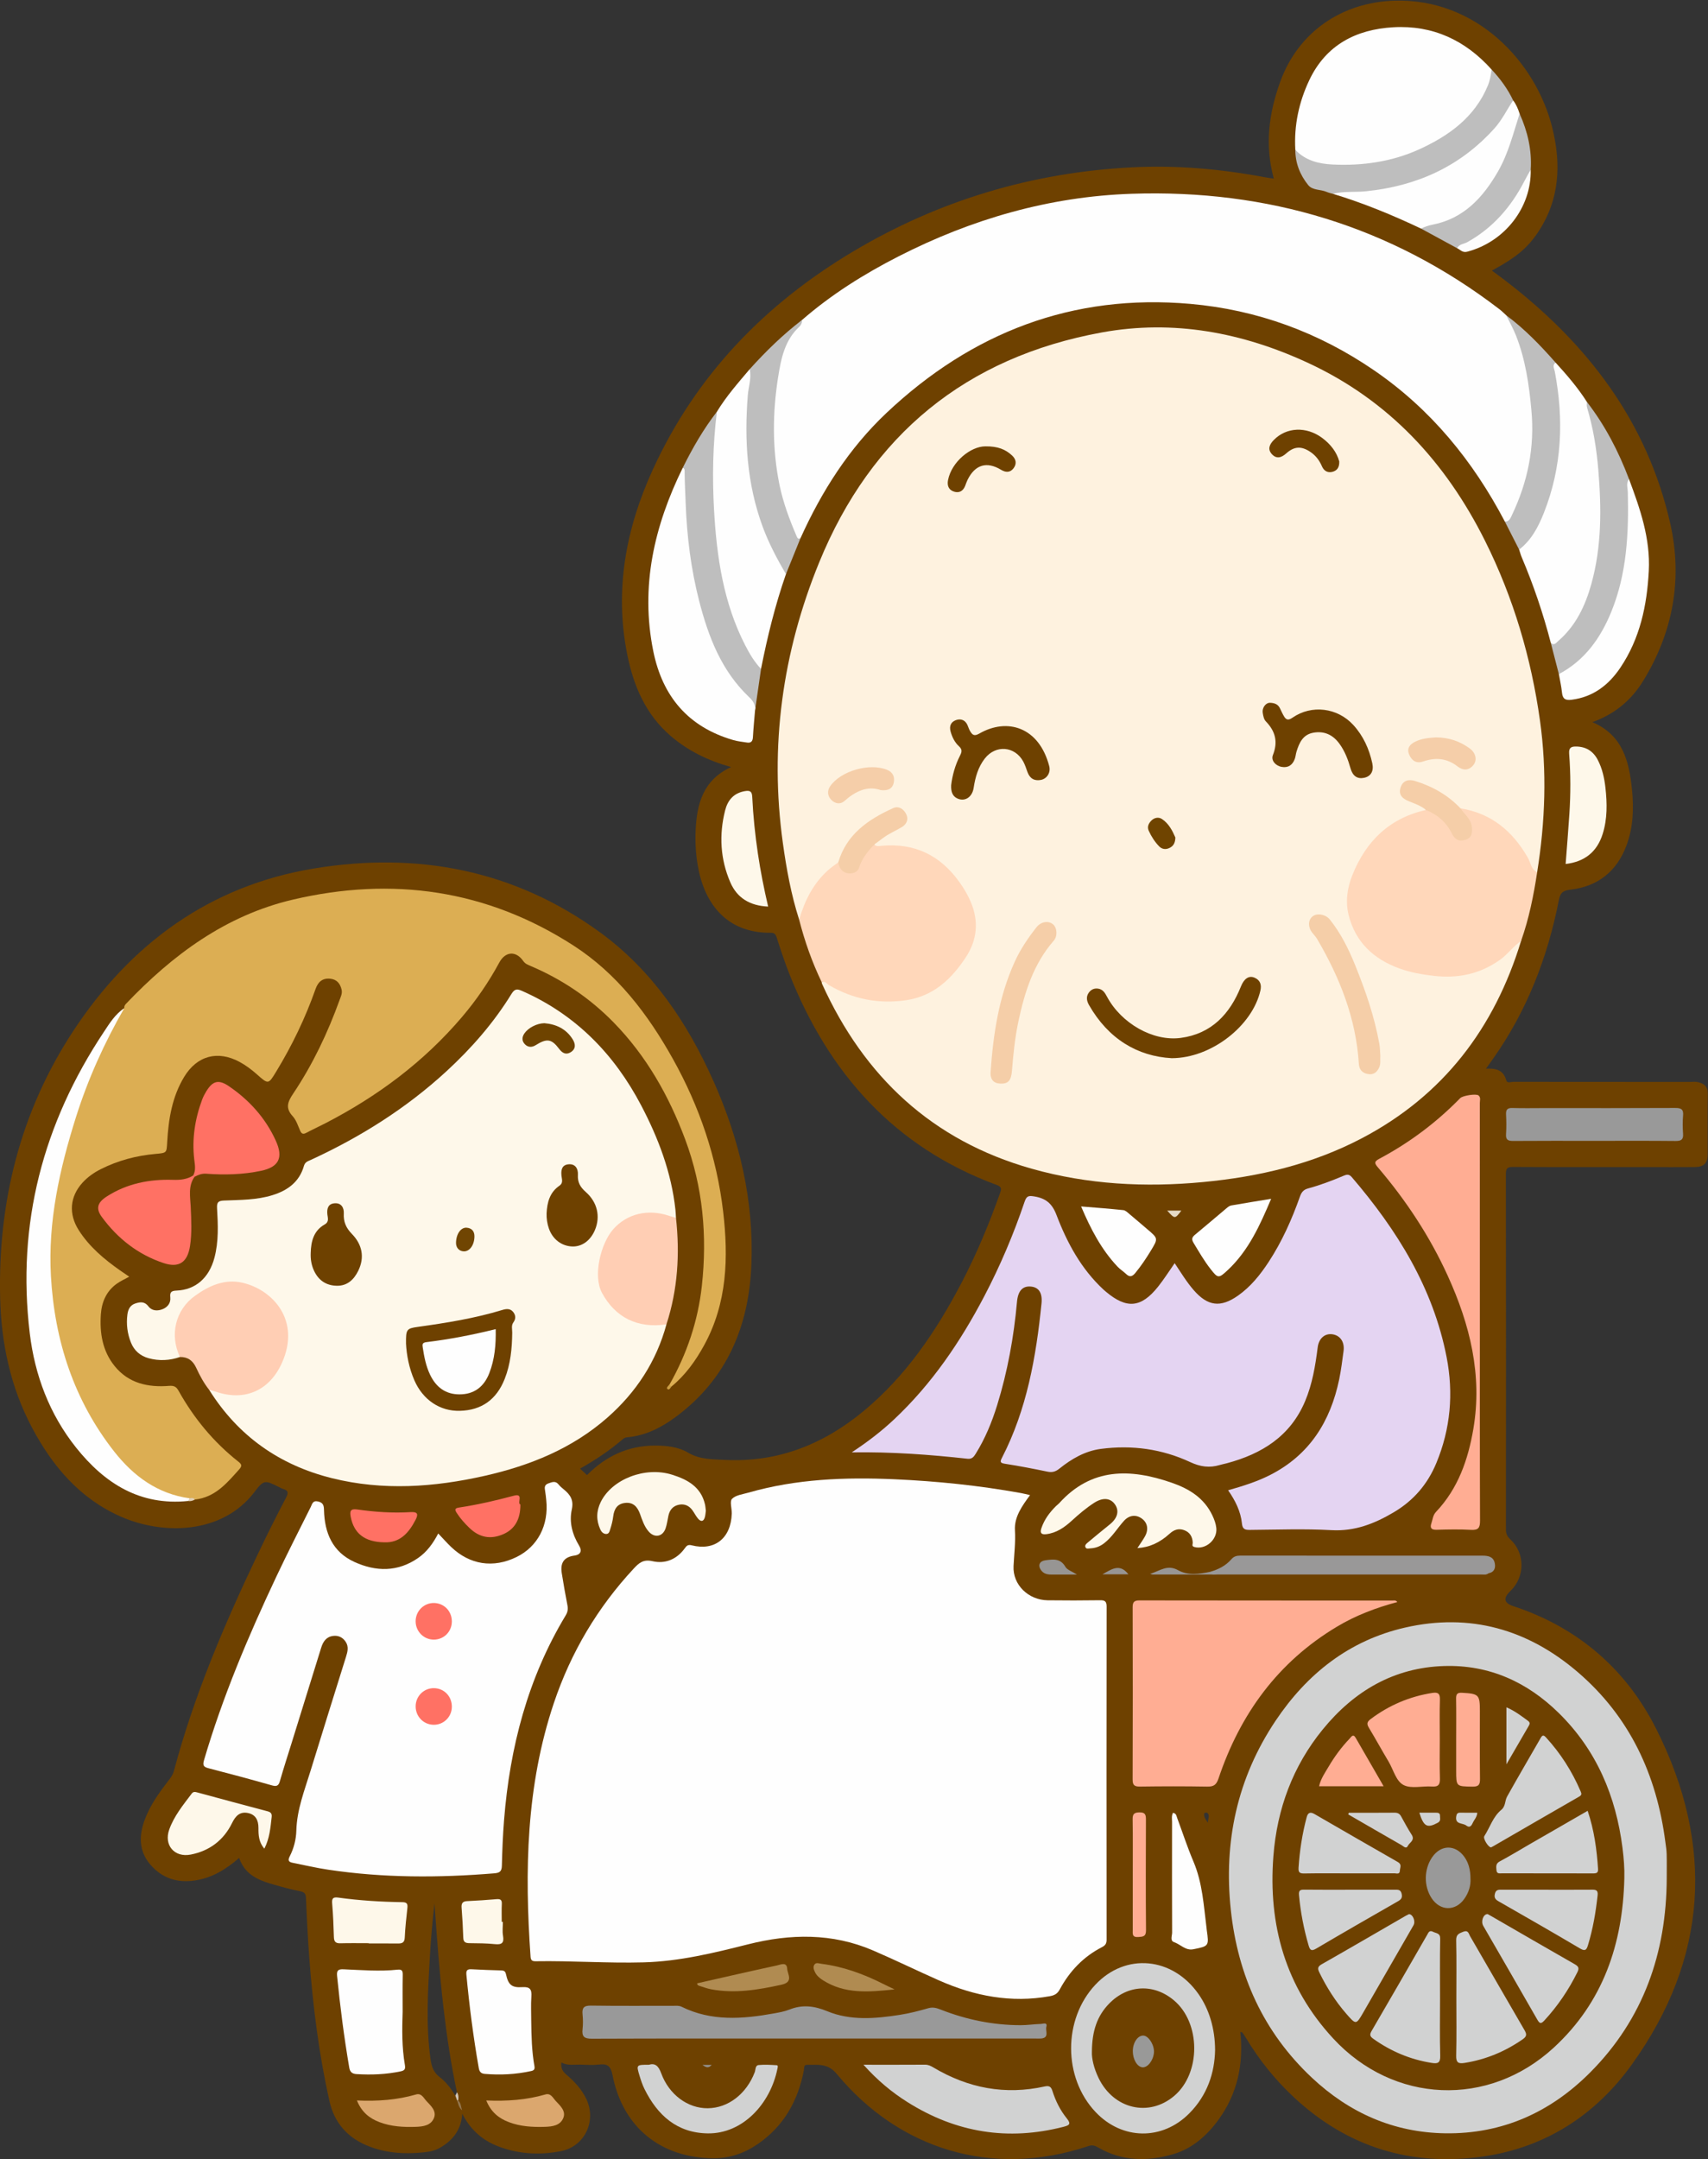 <?xml version="1.0" encoding="UTF-8"?>
<!DOCTYPE svg  PUBLIC '-//W3C//DTD SVG 1.1//EN'  'http://www.w3.org/Graphics/SVG/1.1/DTD/svg11.dtd'>
<svg version="1.1" viewBox="0 0 1043 1318" xmlns="http://www.w3.org/2000/svg">
<rect x="0" y="0" width="1043" height="1318" fill="#333333" stroke="none"/>
<defs>
<clipPath id="a">
<path d="m0 1318h1042.9v-1317.6h-1042.9z"/>
</clipPath>
</defs>
<g clip-path="url(#a)">
<path d="m737.64 1112.7c-1.838-2.55-2.696-4.03-2.21-5.87 0.06-0.22 1.413-0.47 1.765-0.19 1.835 1.44 0.434 3.2 0.445 6.06zm-459.58 166.57c-2.596-4.32-5.68-8.35-9.634-11.38-3.84-2.95-4.944-6.72-5.55-11.12-2.905-21.1-1.536-42.21-0.319-63.31 0.609-10.55 1.56-21.09 2.769-31.61 1.51 21.46 3.041 42.86 5.547 64.18 2.02 17.18 4.544 34.28 8.185 51.2 0.274 0.98 0.897 2.13-0.998 2.04zm764.82-611.69c0.05-4.445-2.44-6.276-6.21-7.043-1.44-0.294-2.99-0.093-4.49-0.093-35.989-2e-3 -71.984 0.012-107.98-0.049-1.496-2e-3 -3.865 1.094-4.416-0.968-1.661-6.225-6.264-7.41-12.368-7.065 1.8-2.518 3.142-4.374 4.463-6.246 20.564-29.144 33.152-61.617 39.998-96.434 0.833-4.235 2.047-6.02 6.988-6.584 16.561-1.892 28.197-10.827 34.228-26.677 4.259-11.195 4.661-22.828 3.486-34.459-1.722-17.061-5.56-33.22-24.189-41.137 13.715-4.912 23.855-13.498 30.978-25.094 18.32-29.831 24.27-62.382 16.53-96.38-14.14-62.191-50.632-109.72-100.48-147.93-2.706-2.074-5.468-4.074-8.386-6.244 14.393-7.764 21.448-13.493 27.845-22.935 13.586-20.054 14.65-41.943 8.942-64.632-10.084-40.08-46.463-78.652-96.209-77.202-32.241 0.939-58.867 19.165-69.838 49.506-6.914 19.122-9.556 38.618-3.908 59.137-2.321-0.365-4.249-0.619-6.157-0.975-26.605-4.965-53.469-7.318-80.473-5.931-60.88 3.129-117.76 20.095-170.19 51.319-54.016 32.17-96.055 75.611-122.39 133.16-16.427 35.901-23.502 73.409-15.653 112.77 3.817 19.145 11.211 36.608 26.398 49.726 10.518 9.085 22.773 15.121 37.021 19.12-17.194 7.966-20.894 22.566-21.629 38.681-0.312 6.83 0.068 13.648 1.132 20.419 3.632 23.13 16.933 42.275 44.687 42.056 2.324-0.018 3.025 0.891 3.69 2.951 2.398 7.424 4.819 14.859 7.691 22.107 24.082 60.782 64.25 105.85 126.69 128.91 3.339 1.233 2.792 2.712 1.948 5.085-6.686 18.812-14.341 37.205-23.616 54.899-15.416 29.406-33.781 56.589-59.63 77.998-24.482 20.277-52.295 31.429-84.491 29.842-7.738-0.381-15.481-0.147-22.779-4.475-5.831-3.458-12.92-4.256-19.819-4.283-16.521-0.064-30.313 6.377-41.858 18.025-1.336-1.254-2.537-2.38-4.22-3.961 9.746-5.472 18.27-11.234 26.106-17.969 0.782-0.673 1.569-1.05 2.642-1.144 11.331-0.988 21.094-6.032 29.951-12.632 30.974-23.081 44.414-55.088 45.924-92.745 1.569-39.14-7.242-76.303-23.058-111.84-15.93-35.795-37.471-67.81-69.468-91.099-52.29-38.059-111.43-49.266-174.4-38.935-63.764 10.461-112.15 45.979-147.11 99.115-32.332 49.147-46.106 104.28-44.717 163 0.656 27.724 6.332 54.518 19.463 79.249 12.537 23.612 29.25 43.371 54.353 54.365 25.578 11.202 61.812 10.878 81.516-15.129 5.802-7.657 6.461-7.157 15.032-2.946 0.746 0.366 1.46 0.851 2.247 1.073 3.055 0.865 3.715 2.055 2.04 5.245-6.028 11.472-11.816 23.078-17.39 34.779-20.383 42.793-38.951 86.3-51.178 132.25-0.59 2.22-1.787 3.88-3.106 5.58-5.828 7.51-11.4 15.2-14.715 24.2-3.541 9.62-3.639 19.03 3.421 27.27 7.197 8.41 16.54 11.38 27.38 9.72 10.184-1.55 18.667-6.59 26.871-13.74 4.249 12.27 15.131 14.55 25.526 17.51 3.992 1.13 8.049 2.06 12.108 2.93 2.278 0.49 3.09 1.49 3.194 4 0.527 12.64 1.146 25.28 2.121 37.88 2.246 29.06 5.839 57.95 12.292 86.4 2.819 12.43 10.328 21.41 22.153 26.54 11.311 4.91 23.153 5.7 35.252 4.47 3.5-0.36 6.857-0.99 9.992-2.79 7.963-4.58 12.972-11.05 13.637-20.79 4.848 9.61 12.135 16.12 21.791 19.85 12.456 4.82 25.413 5.52 38.353 3.01 14.626-2.83 22-18.4 15.613-31.84-2.845-5.98-7.277-10.73-12.251-14.95-2.329-1.97-3.443-4.11-2.961-7.33 3.842 2.03 7.735 1.19 11.524 1.29 3.829 0.11 7.707 0.39 11.487-0.06 5.172-0.61 7.141 1.02 8.193 6.43 6.173 31.77 29.302 50.45 61.259 50.77 10.346 0.1 19.309-3.06 27.531-8.73 15.783-10.89 24.484-26.33 28.046-44.91 0.262-1.37-0.222-3.46 1.98-3.4 6.488 0.17 12.495-1.19 18.104 5.57 38.028 45.86 94.614 63.76 153.65 44.04 2.424-0.81 3.987-0.32 5.953 0.83 14.599 8.52 30.227 8.64 45.801 4.13 11.666-3.38 20.643-11.31 27.755-21.1 11.602-15.99 15.364-34.03 13.288-53.53 0.611 0.14 1.062 0.12 1.204 0.31 0.779 1.07 1.522 2.17 2.204 3.3 8.113 13.5 17.872 25.65 29.415 36.38 32.882 30.57 71.918 42.38 115.91 35.96 37.735-5.51 68.169-25.29 90.164-55.81 46.773-64.92 50.753-134.22 15.073-205.14-18.34-36.44-47.779-61.863-87.07-74.856-5.891-1.948-6.589-4.859-2.004-9.256 9.042-8.67 9.132-23.106-0.045-31.611-1.92-1.779-2.65-3.427-2.648-5.958 0.057-72.321 0.073-144.64-0.035-216.96-5e-3 -3.488 0.851-4.403 4.362-4.383 27.662 0.152 55.324 0.084 82.99 0.084 9.33 0 18.66 0.063 27.99-0.024 5.61-0.052 7.88-2.382 7.88-7.834 0.02-12.332-0.08-24.664 0.06-36.994" fill="#6E4100"/>
</g>
<path d="m488.01 561.4c-4.906-15.253-7.752-30.965-9.951-46.776-8.219-59.082-0.266-116.4 22.153-171.26 31.82-77.857 89.723-125.32 172.68-140.44 43.719-7.966 85.892 0.059 125.94 18.635 49.283 22.862 84.01 60.54 108.04 108.64 17.316 34.668 28.175 71.455 33.53 109.69 4.315 30.816 3.217 61.779-1.729 92.548-3.198 1.076-3.501-1.798-4.357-3.459-3.354-6.51-6.982-12.734-12.168-18.073-7.493-7.716-16.141-13.176-26.682-15.537-1.291-0.289-2.562-0.695-3.757-1.292-7.656-5.873-15.165-11.934-24.566-15.027-5.884-1.936-9.179-1.522-10.433 1.93-1.162 3.197 0.676 5.064 6.415 7.952 2.82 1.419 7.119 1.289 7.682 5.822-5.834 3.179-12.556 4.257-18.135 8.151-16.722 11.674-27.782 26.681-28.47 47.776-0.412 12.62 5.74 22.265 14.902 30.26 9.423 8.222 20.966 11.172 32.931 13.14 7.99 1.314 15.877 1.103 23.788-0.514 11.388-2.329 20.469-8.455 28.326-16.754 1.269-1.341 2.141-3.484 4.583-3.253 0.07 6e-3 0.158 0.222 0.171 0.348 0.018 0.161-0.032 0.329-0.053 0.494-16.243 53.161-47.443 94.295-97.161 120.4-30.348 15.932-63.046 23.56-96.94 26.771-35.422 3.357-70.469 1.548-104.84-8.173-60.654-17.156-102.2-56.103-127.95-112.88-0.133-0.294-0.128-0.649-0.188-0.975 1.905-1.21 2.009-1.366 4.089 0.025 9.109 6.088 19.36 8.743 30.025 10.169 27.248 3.642 47.599-11.983 56.744-34.585 4.383-10.834 1.059-20.989-4.334-30.58-9.452-16.809-23.855-25.999-43.103-27.597-2.031-0.168-3.974 0.14-5.954 0.418-1.961 0.275-4.014 0.692-5.534-1.191-0.173-2.431 1.76-3.42 3.296-4.57 3.324-2.486 6.915-4.549 10.603-6.47 4.336-2.259 5.706-4.852 4.399-7.692-1.422-3.093-4.706-3.719-9.024-1.717-14.07 6.522-24.948 16.185-30.534 31.054-7.576 6.368-14.38 13.361-18.638 22.496-1.273 2.732-2.167 5.583-3.21 8.391-0.522 1.407-0.211 3.539-2.584 3.703" fill="#FEF2DF"/>
<path d="m629.01 912.67c-4.917 6.671-9.697 13.331-9.227 21.433 0.429 7.391-0.482 14.546-0.855 21.822-0.594 11.562 9.125 20.797 20.825 20.951 10.661 0.141 21.327 0.121 31.988-0.028 2.964-0.041 4.031 0.688 4.027 3.878-0.089 67.808-0.08 135.62-0.014 203.43 2e-3 2.37-0.864 3.44-2.9 4.49-11.292 5.82-19.707 14.65-25.694 25.75-1.445 2.68-3.19 3.63-6.099 4.16-23.624 4.26-45.991-0.08-67.591-9.62-13.515-5.97-26.794-12.48-40.367-18.32-24.912-10.7-50.479-10.24-76.299-3.73-20.972 5.29-41.937 10.42-63.764 11.01-21.986 0.6-43.929-1.04-65.899-0.68-1.966 0.03-2.982-0.4-3.143-2.68-3.702-52.45-2.746-104.49 14.242-155 10.371-30.83 26.64-58.262 48.845-82.125 3.134-3.368 5.814-5.684 11.343-4.413 7.774 1.786 14.795-1.076 19.699-7.811 1.128-1.549 1.868-2.478 4.28-1.869 14.067 3.553 23.926-4.314 24.456-19.299 0.11-3.116-1.379-7.511 0.154-9.068 2.286-2.322 6.559-2.795 10.059-3.799 29.167-8.367 59.024-9.494 89.069-8.166 25.955 1.148 51.762 3.819 77.346 8.438 1.733 0.313 3.439 0.774 5.519 1.248" fill="#FEFEFE"/>
<path d="m406.98 808.41c-6.15 22.663-18.493 41.477-35.999 56.883-21.528 18.944-47.269 29.333-74.85 35.578-31.017 7.023-62.23 9.233-93.444 1.465-32.067-7.98-57.306-25.756-74.961-53.923 1.569-1.295 3.17-0.453 4.73-0.024 24.587 6.751 45.443-11.746 41.962-37.101-2.038-14.848-21.521-34.284-43.544-25.19-9.692 4.003-17.813 9.726-21.343 20.25-1.802 5.369-1.603 10.781-0.424 16.241 0.41 1.897 1.664 3.702 0.797 5.781-6.3 2.176-12.716 2.494-19.125 0.749-5.093-1.387-8.838-4.618-10.818-9.562-2.203-5.498-2.928-11.222-2.159-17.14 0.422-3.242 1.742-5.772 4.978-6.785 2.926-0.916 5.554-1.242 7.92 1.891 2.086 2.762 5.595 2.881 8.713 1.594 2.995-1.236 4.914-3.758 4.582-7.054-0.326-3.234 0.472-4.103 3.848-4.243 11.615-0.482 19.84-7.777 23.088-19.987 2.651-9.965 2.195-20.154 1.611-30.278-0.209-3.61 0.722-4.555 4.224-4.696 9.952-0.401 19.985-0.294 29.665-3.303 9.276-2.882 16.405-8.128 19.169-17.849 0.701-2.465 2.482-2.868 4.214-3.665 30.269-13.935 58.192-31.453 82.787-54.077 15.269-14.045 28.85-29.538 39.725-47.237 2.047-3.332 3.607-3.099 6.63-1.761 32.736 14.481 56.21 38.605 72.636 69.917 10.484 19.985 18.418 40.905 20.859 63.575 0.178 1.647 0.227 3.307 0.336 4.961-1.598 1.252-3.188 0.366-4.741-0.071-19.695-5.537-35.262 3.546-40.073 23.405-4.24 17.498 3.062 32.244 19.552 39.401 4.551 1.975 9.353 2.167 14.22 1.777 1.763-0.141 3.615-1.028 5.235 0.478" fill="#FEF8EA"/>
<path d="m717.32 771.09c3.812 5.722 7.245 11.421 11.623 16.453 8.535 9.809 16.354 10.876 27.039 3.364 7.745-5.445 13.588-12.721 18.723-20.567 8.149-12.451 14.171-25.947 19.119-39.931 0.904-2.554 2.113-4.171 4.875-4.917 7.388-1.996 14.544-4.713 21.594-7.69 1.906-0.805 3.412-1.294 5.151 0.734 27.664 32.272 49.702 67.57 57.947 109.97 4.281 22.013 2.42 43.643-6.288 64.614-5.392 12.983-13.94 22.884-25.942 30.001-11.75 6.966-23.817 11.742-38.095 10.947-16.611-0.924-33.314-0.281-49.975-0.155-2.997 0.023-4.36-0.565-4.698-3.917-0.749-7.423-4.064-13.97-8.43-20.281 8.899-2.539 17.434-5.175 25.462-9.236 24.158-12.219 36.978-32.654 42.351-58.43 1.187-5.69 1.869-11.491 2.665-17.257 0.769-5.578-2.027-9.659-6.887-10.304-4.574-0.608-8.199 2.519-8.889 7.943-1.431 11.242-3.254 22.363-7.697 32.914-9.012 21.398-26.397 32.151-47.79 37.885-1.445 0.388-2.926 0.648-4.358 1.075-6.251 1.864-11.801 1.11-17.988-1.774-17.244-8.039-35.64-10.568-54.562-8.075-9.687 1.277-17.895 6.072-25.376 12.076-2.275 1.827-4.34 2.43-7.21 1.836-8.631-1.787-17.291-3.479-25.999-4.821-3.124-0.481-3.027-1.343-1.816-3.695 15.213-29.529 20.824-61.54 24.127-94.124 0.658-6.489-1.645-9.914-6.445-10.361-5.103-0.475-7.916 2.609-8.522 9.338-1.93 21.435-5.75 42.512-12.118 63.089-3.205 10.355-7.311 20.331-13.059 29.579-1.188 1.911-2.28 3.409-5.029 3.107-22.962-2.524-45.978-4.263-70.696-3.902 10.082-6.659 18.411-13.116 26.097-20.36 22.923-21.608 40.317-47.256 54.857-75.004 9.744-18.594 17.906-37.867 24.628-57.731 1.215-3.59 2.579-3.676 5.912-3.134 6.979 1.134 10.858 4.301 13.522 11.298 6.478 17.015 15.096 32.981 28.745 45.616 0.489 0.452 1.006 0.873 1.515 1.301 12.606 10.592 21.445 9.816 31.751-3.09 3.611-4.522 6.707-9.456 10.166-14.385" fill="#E4D4F2"/>
<path d="m918.97 318.43c-19.425-36.987-45.14-68.556-79.825-92.327-33.89-23.227-71.388-36.989-112.24-40.598-71.934-6.354-133.49 17.473-185.54 66.541-22.894 21.582-39.58 47.819-52.516 76.441-1.894 2.367-2.85 0.41-3.631-0.943-1.499-2.597-2.397-5.483-3.53-8.254-10.083-24.64-11.747-50.322-9.494-76.496 0.486-5.641 1.198-11.246 2.227-16.814 2.159-11.693 6.498-22.288 15.33-30.64 17.929-15.576 37.899-28.095 58.977-38.853 44.734-22.83 92.219-36.525 142.39-38.198 82.883-2.765 158.33 19.719 224.62 70.553 1.446 1.109 2.726 2.433 4.084 3.656 7.019 7.469 9.684 16.983 11.993 26.519 3.774 15.58 6.168 31.441 5.328 47.486-0.868 16.576-4.53 32.639-12.129 47.567-1.156 2.271-2.038 5.685-6.035 4.36" fill="#FEFEFE"/>
<path d="m75.88 615.44c-0.086-1.059 0.29-1.876 1.043-2.667 28.519-29.926 60.907-53.988 101.88-63.595 60.797-14.254 118.43-6.101 171.32 27.965 26.76 17.239 45.616 42.029 60.958 69.577 16.129 28.963 26.629 59.872 30.499 92.789 3.306 28.12 2.518 55.906-11.588 81.661-5.234 9.556-11.504 18.315-20.017 25.287-1.002 0.2-1.518-0.081-1.184-1.2 10.671-18.741 17.425-38.834 19.791-60.236 3.372-30.51 0.688-60.403-10.128-89.386-9.953-26.671-23.721-51.011-43.693-71.46-14.574-14.923-31.636-26.424-50.892-34.569-1.669-0.706-3.186-1.301-4.369-2.993-4.429-6.329-10.877-5.917-14.597 0.957-6.446 11.909-14.048 22.996-22.821 33.302-23.324 27.401-51.607 48.416-83.451 64.845-3.845 1.984-7.787 3.784-11.603 5.82-1.948 1.04-2.898 0.608-3.764-1.373-1.33-3.04-2.393-6.464-4.556-8.818-4.613-5.023-2.979-8.812 0.365-13.803 11.903-17.768 21.037-36.998 28.303-57.106 0.723-2 1.759-3.997 1.243-6.268-0.859-3.777-2.969-6.341-7.001-6.733-4.695-0.455-7.382 1.936-8.909 6.27-6.214 17.638-14.286 34.401-24.003 50.379-4.842 7.961-4.794 7.961-11.806 1.75-3.245-2.874-6.697-5.484-10.519-7.559-13.364-7.254-26.037-3.894-33.911 9.087-7.378 12.167-9.559 25.76-10.355 39.636-0.392 6.827-0.141 6.766-7.13 7.393-11.701 1.052-22.895 4-33.424 9.299-4.201 2.115-8.04 4.812-11.184 8.272-7.749 8.53-8.585 19.087-2.3 28.968 6.463 10.159 15.51 17.737 25.235 24.583 1.744 1.227 3.522 2.404 5.608 3.825-2.845 1.593-5.549 2.764-7.86 4.468-6.177 4.555-8.949 11.058-9.463 18.506-0.788 11.421 0.974 22.358 8.355 31.527 8.54 10.607 20.408 13.171 33.241 12.151 3.056-0.243 4.45 0.476 5.848 2.983 9.351 16.762 21.37 31.325 36.467 43.237 2.209 1.743 2.449 2.656 0.433 4.9-6.931 7.713-13.537 15.726-24.476 17.905-0.809 0.161-1.631 0.253-2.448 0.377-1.238-0.673-2.481 0.232-3.724-9e-3 -14.479-0.77-25.825-8.165-36.15-17.428-17.591-15.78-28.327-36.004-36.456-57.757-6.438-17.229-11.291-34.985-12.717-53.329-1.435-18.454-0.31-36.91 2.807-55.248 5.709-33.59 16.163-65.629 30.801-96.326 3.355-7.035 7.042-13.96 12.307-19.856" fill="#DCAE53"/>
<path d="m267.6 936.09c2.845 2.983 5.248 5.702 7.857 8.205 11.418 10.953 25.774 13.132 39.989 6.164 12.917-6.332 19.761-19.464 18.121-34.79-0.195-1.82-0.356-3.65-0.675-5.45-0.367-2.072-0.609-3.789 2.051-4.726 2.32-0.817 4.297-1.682 6.197 0.723 0.918 1.161 2.112 2.125 3.265 3.077 3.863 3.196 6.043 6.399 4.758 12.221-1.679 7.609 0.314 15.181 4.47 21.992 1.972 3.231 0.859 5.58-2.722 6.056-6.339 0.842-8.906 4.252-7.866 10.748 1.052 6.564 2.177 13.12 3.47 19.64 0.453 2.283 0.151 4.115-1.054 6.113-23.17 38.406-34.109 80.536-37.648 124.86-0.741 9.28-1.11 18.6-1.343 27.91-0.085 3.38-1.139 4.42-4.565 4.71-33.943 2.8-67.817 2.85-101.57-2.22-7.221-1.08-14.354-2.75-21.522-4.18-2.288-0.46-3.304-1.22-1.914-3.91 2.533-4.92 3.916-10.35 4.065-15.84 0.344-12.69 4.936-24.3 8.588-36.16 7.187-23.33 14.461-46.63 21.758-69.93 0.973-3.11 1.735-6.13-0.219-9.08-1.811-2.724-4.461-4.016-7.709-3.589-4.206 0.551-6.12 3.519-7.28 7.269-6.031 19.51-12.106 39.01-18.163 58.52-2.364 7.61-4.838 15.19-7.023 22.85-0.841 2.95-2.05 3.39-4.945 2.57-12.783-3.64-25.624-7.08-38.494-10.4-3.034-0.78-3.88-1.63-2.893-4.99 11.358-38.68 27.009-75.663 44.169-112.04 6.73-14.267 13.91-28.323 20.97-42.433 0.862-1.724 1.172-4.194 4.483-3.426 3.161 0.733 3.568 2.444 3.637 5.236 0.344 13.925 5.178 25.565 18.541 31.669 13.203 6.031 26.449 6.21 38.886-2.366 5.393-3.719 9.186-8.957 12.33-14.998" fill="#FEFEFE"/>
<path d="m1017.8 1146.7c-0.21 45.43-14.24 85.71-46.659 118.31-24.264 24.39-53.743 37.75-88.592 37.24-31.547-0.46-58.605-12.51-81.434-33.93-29.556-27.72-45.217-62.44-49.506-102.37-4.471-41.64 3.886-80.53 27.322-115.52 19.205-28.68 44.939-49.09 79.096-56.896 39.647-9.057 74.976 1.044 105.5 27.236 31.655 27.16 48.089 62.58 53.419 103.52 0.32 2.48 0.75 4.96 0.81 7.44 0.13 4.99 0.04 9.98 0.04 14.97" fill="#D1D2D2"/>
<path d="m853.3 977.95c-13.021 3.463-25.377 8.154-36.821 14.993-36.106 21.577-59.196 53.387-72.41 92.787-1.338 3.98-3.064 4.95-6.96 4.88-13.659-0.24-27.327-0.21-40.988-0.02-3.482 0.05-4.494-0.91-4.481-4.44 0.128-34.99 0.115-69.98 0.016-104.97-0.01-3.247 0.939-4.242 4.222-4.236 51.487 0.092 102.98 0.062 154.46 0.085 0.897 1e-3 1.944-0.363 2.959 0.925" fill="#FFAD93"/>
<path d="m928.85 574.42c-4.755 3.153-7.978 7.963-12.637 11.314-12.217 8.786-25.619 11.658-40.441 9.989-7.313-0.823-14.452-2.074-21.323-4.575-15.64-5.693-26.717-16.004-30.883-32.488-2.082-8.24-0.893-16.559 2.249-24.417 8.301-20.767 22.651-34.825 44.978-39.803 1.971-1.431 3.495-0.045 4.933 0.94 4.698 3.216 8.958 6.844 11.582 12.111 1.518 3.045 3.761 5.263 7.583 3.597 2.809-1.223 3.395-4.846 1.902-8.783-1.223-3.223-5.049-4.948-4.941-8.869 18.83 3.025 31.84 13.932 41.1 30.089 1.749 3.052 1.982 7.141 5.721 8.931-2.171 14.246-4.998 28.339-9.823 41.964" fill="#FFD7BA"/>
<path d="m488.01 561.4c3.355-11.536 8.532-22.021 17.641-30.176 1.948-1.744 4.144-3.209 6.226-4.803 6.962 7.712 8.825 7.383 13.726-2.004 1.923-3.683 3.845-7.55 8.307-8.963 1.13 1.465 2.735 1.031 4.156 0.893 20.291-1.978 36.096 5.703 47.837 22.149 2.704 3.788 5.067 7.763 6.899 12.076 5.01 11.793 3.941 23.179-2.966 33.71-8.786 13.396-19.865 23.881-36.721 26.312-16.714 2.41-32.235-0.725-46.793-9.157-1.4-0.811-2.418-2.779-4.553-1.891-5.894-12.244-10.392-24.991-13.759-38.146" fill="#FFD7BA"/>
<path d="m790.99 91.446c-0.845-14.932 2.213-29.182 8.559-42.566 10.178-21.464 28.531-30.934 51.269-32.24 24.088-1.384 44.048 7.921 60.068 25.842 1.653 3.383 0.21 6.545-0.895 9.615-5.359 14.883-16.738 24.504-29.342 32.919-20.515 13.699-43.654 17.183-67.66 16.663-5.624-0.122-11.192-1.524-16.291-4.268-2.58-1.389-4.706-3.113-5.708-5.965" fill="#FEFEFE"/>
<path d="m903.69 800.85c0 42.48-0.066 84.96 0.098 127.44 0.017 4.341-0.993 5.843-5.499 5.59-6.974-0.393-13.991-0.241-20.982-0.047-3.37 0.094-4.209-1.178-3.178-4.136 0.804-2.303 0.87-4.769 2.781-6.785 13.471-14.214 19.616-31.903 22.807-50.659 5.598-32.903-2.106-63.765-15.671-93.529-10.98-24.093-25.442-45.983-42.605-66.089-2.179-2.553-2.395-3.557 0.857-5.287 18.353-9.762 34.83-22.09 49.363-36.985 1.552-1.59 9.775-2.874 11.216-1.66 1.503 1.267 0.78 3.128 0.781 4.709 0.04 42.48 0.032 84.96 0.032 127.44" fill="#FFAD93"/>
<path d="m461.08 433.58c-0.449 5.47-1.002 10.934-1.302 16.412-0.141 2.578-1.182 3.684-3.704 3.277-2.781-0.448-5.622-0.722-8.312-1.503-27.484-7.986-43.226-26.599-48.833-54.282-8.019-39.588 0.6-76.505 18.026-112 3.274 0.922 2.203 3.728 2.272 5.784 0.637 19.129 1.656 38.24 5.136 57.083 3.699 20.023 8.728 39.682 19.27 57.445 3.925 6.615 8.407 12.812 14.121 18.015 2.949 2.685 4.422 5.762 3.326 9.77" fill="#FEFEFE"/>
<path d="m949.93 221.33c6.895 7.561 13.56 15.306 19.085 23.958 6.57 17.702 8.788 36.152 9.221 54.869 0.439 19.008 0.455 38.013-4.987 56.502-3.907 13.27-9.429 25.666-20.188 34.973-1.686 1.459-3.572 4.241-6.062 0.793-4.648-17.85-10.544-35.274-17.753-52.254-0.641-1.51-1.059-3.114-1.581-4.675 0.242-0.988 0.689-1.874 1.363-2.637 14.151-16.042 18.237-35.946 21.362-56.155 2.555-16.524 0.208-32.875-2.261-49.204-0.331-2.191-1.786-5 1.801-6.17" fill="#FEFEFE"/>
<path d="m75.88 615.44c-12.155 21.108-22.131 43.198-29.468 66.429-9.975 31.581-17.199 63.751-15.315 97.08 2.229 39.422 14.038 75.833 38.693 107.2 11.689 14.871 26.427 25.785 45.957 28.47 0.385 0.883-0.101 1.323-0.833 1.638-29.377 3.004-50.916-10.63-68.393-32.514-16.333-20.452-25.267-44.226-28.351-69.876-8.041-66.854 8.11-128.03 45.213-183.88 3.519-5.296 6.933-10.904 12.497-14.545" fill="#FEFEFE"/>
<path d="m496.89 1244.4c-45.157 0-90.314-0.07-135.47 0.11-4.674 0.02-6.192-1.31-5.683-5.82 0.334-2.96 0.307-6.02 3e-3 -8.99-0.409-4 0.762-5.46 5.097-5.4 16.826 0.25 33.658 0.1 50.488 0.12 1.646 0 3.304-0.21 4.899 0.58 18.17 8.97 37.117 7.55 56.188 4.09 3.265-0.59 6.614-1.16 9.668-2.38 7.918-3.16 15.162-2.25 23.055 1 14.305 5.9 29.403 4.57 44.302 2.24 5.893-0.92 11.726-2.41 17.461-4.07 2.885-0.84 5.229-0.05 7.694 0.91 15.652 6.13 31.861 9.44 48.682 9.46 4.144 0 8.286-0.65 12.436-0.77 1.275-0.04 4.086-1.25 3.247 1.84-0.659 2.43 1.958 6.56-3.097 7.06-1.156 0.11-2.331 0.02-3.498 0.02h-135.47" fill="#999"/>
<path d="m479.94 350.48c-6.591 18.888-11.339 38.261-15.214 57.863-2.742 0.208-3.596-2.08-4.778-3.769-9.807-14.013-15.172-29.844-19.092-46.315-6.972-29.287-7.023-59.054-6.198-88.852 0.168-6.049 0.372-12.343 3.116-18.065 5.706-9.411 12.961-17.628 20.033-25.986 3.013 0.823 1.765 3.217 1.5 4.861-2.07 12.866-2.271 25.822-1.955 38.789 0.657 26.911 7.112 52.246 20.929 75.532 1.069 1.801 2.501 3.574 1.659 5.942" fill="#FEFEFE"/>
<path d="m109.9 828.37c-6.407-13.37-2.869-28.694 9.174-37.363 8.539-6.147 18.082-10.461 28.907-7.999 18.409 4.188 35.895 22.837 24.202 48.92-7.558 16.86-22.607 23.617-40.159 17.679-1.408-0.476-2.867-0.799-4.302-1.194-3.263-4.116-5.73-8.728-7.911-13.454-2.014-4.365-5.087-6.676-9.911-6.589" fill="#FFCEB4"/>
<path d="m742 1251.4c-0.263 14.08-4.838 27.66-15.711 38.64-16.568 16.73-41.048 16.35-57.256-0.75-19.896-20.99-19.952-56.66-0.123-77.76 18.459-19.64 47.132-16.98 63.054 5.85 6.407 9.19 9.976 20.88 10.036 34.02" fill="#D1D2D2"/>
<path d="m527.28 1260.4c13.347 0 25.487 0.04 37.626-0.04 1.972-0.01 3.479 0.76 5.068 1.7 21.192 12.63 43.829 16.97 68.062 11.57 2.82-0.62 3.861 0.33 4.632 2.77 1.927 6.07 4.763 11.79 8.749 16.71 2.92 3.6 1.411 4.29-2.014 5.18-33.915 8.72-65.621 3.56-95.19-15.04-9.727-6.11-18.479-13.42-26.933-22.85" fill="#D1D2D2"/>
<path d="m437.78 251.34c-2.512 20.02-2.873 40.16-1.732 60.228 1.618 28.457 5.741 56.513 19.022 82.347 2.657 5.168 5.618 10.169 9.661 14.426-1.214 8.415-2.429 16.83-3.644 25.244 0.343-3.428-1.227-5.743-3.707-8.099-16.818-15.977-24.755-36.674-30.39-58.481-5.087-19.686-7.548-39.737-8.293-60.059-0.224-6.135-0.564-12.269-0.616-18.414-9e-3 -1.127 0.227-2.389-1.119-3.044 5.957-11.982 12.59-23.551 20.818-34.148" fill="#BEBEBE"/>
<path d="m406.98 808.41c-17.7 2.738-31.326-4.314-39.34-19.126-5.765-10.655-0.688-30.282 6.745-38.802 8.328-9.547 21.217-12.678 34.117-8.329 1.41 0.475 2.856 0.847 4.285 1.267 2.43 22.054 1.082 43.769-5.807 64.99" fill="#FFCEB4"/>
<path d="m694.57 945.01c1.771-2.725 3.32-4.855 4.6-7.135 2.307-4.113 1.604-8.186-1.663-10.703-3.569-2.751-7.838-2.457-11.143 1.204-4.104 4.545-7.202 9.941-12.212 13.748-2.527 1.921-5.199 2.898-8.239 3.05-1.054 0.053-2.532 0.618-3.092-0.729-0.528-1.271 0.687-2.204 1.503-2.893 4.448-3.759 8.983-7.413 13.499-11.09 4.63-3.77 5.756-8.14 3.082-12.049-2.766-4.044-7.471-4.441-12.755-1.03-4.91 3.169-9.325 6.942-13.638 10.884-4.442 4.06-9.304 7.501-15.591 8.255-3.11 0.373-3.943-0.786-3.003-3.614 1.777-5.34 5.051-9.69 8.987-13.6 0.589-0.586 1.312-1.043 1.866-1.657 19.685-21.843 43.457-21.292 68.718-12.55 10.695 3.701 19.858 9.319 24.9 20.058 1.139 2.425 2.078 4.921 2.36 7.582 0.757 7.17-6.602 13.463-13.338 11.626-1.941-0.53-1.002-1.71-1.056-2.697-0.2-3.67-1.81-6.396-5.356-7.65-3.3-1.166-6.081-0.215-8.673 2.135-6.201 5.623-12.425 8.415-19.756 8.855" fill="#FEF8EA"/>
<path d="m947 392.43c2.082 1.872 3.236-0.01 4.55-1.145 10.735-9.275 16.513-21.5 20.216-34.799 6.372-22.89 6.185-46.233 4.253-69.662-1.066-12.919-3.146-25.646-6.882-38.085-0.319-1.065-0.094-2.293-0.121-3.446 11.109 14.352 19.373 30.256 25.754 47.188 0.609 17.461 1.343 34.92-1.611 52.277-3.52 20.686-9.819 40.13-24.72 55.749-3.218 3.372-6.522 6.69-10.527 9.156-1.809 1.114-3.595 2.529-5.988 1.84-1.642-6.358-3.283-12.716-4.924-19.073" fill="#BEBEBE"/>
<path d="m790.99 91.446c6.114 6.525 14.169 8.537 22.566 8.958 18.321 0.918 36.372-1.639 53.011-9.21 18.082-8.227 34.041-19.588 42.042-39.067 1.271-3.094 1.804-6.363 2.277-9.645 5.279 5.632 9.804 11.791 13.123 18.791-1.488 7.313-6.076 12.84-10.821 18.158-21.062 23.604-47.795 35.545-79.008 38.573-6.797 0.659-13.489 0.673-20.244 0.312-1.259-0.376-2.574-0.624-3.765-1.152-3.71-1.647-8.603-0.824-11.322-4.193-4.997-6.192-7.861-13.394-7.859-21.525" fill="#BEBEBE"/>
<path d="m813.94 118.32c6.617-1.724 13.438-0.87 20.162-1.558 31.052-3.176 57.605-15.084 78.629-38.555 4.588-5.122 7.49-11.309 11.282-16.93 1.866 2.443 3.027 5.229 3.954 8.129-0.617 9.043-3.784 17.394-7.209 25.626-5.896 14.173-14.159 26.658-26.924 35.646-7.777 5.476-16.626 8.031-26.02 8.882-17.484-8.283-35.329-15.65-53.874-21.24" fill="#FEFEFE"/>
<path d="m951.93 411.5c15.789-8.356 25.437-21.929 32.005-38.007 9.568-23.419 10.687-48.032 10.106-72.887-0.063-2.682-1.221-5.584 0.735-8.127 6.768 18.099 13.108 36.275 12.068 56.076-1.1 21.052-5.38 41.187-17.341 58.986-7.147 10.635-16.622 17.945-29.85 19.63-3.85 0.49-5.428-0.616-5.819-4.408-0.39-3.78-1.25-7.511-1.904-11.263" fill="#FEFEFE"/>
<path d="m479.94 350.48c-5.431-9.329-10.468-18.794-14.228-29.001-9.583-26.014-11.222-52.771-9.071-80.097 0.419-5.324 2.398-10.581 1.166-16.026 9.831-10.872 20.268-21.099 31.938-30.013 0.11 1.612-0.545 3.079-1.613 4.064-8.957 8.267-11.17 19.538-12.94 30.642-3.499 21.959-3.663 44.045 0.812 65.923 2.198 10.748 6.052 21.056 10.371 31.155 0.458 1.069 0.869 2.318 2.469 1.362-2.968 7.331-5.936 14.661-8.904 21.991" fill="#BEBEBE"/>
<path d="m245.88 1228.1c-0.374 10.81-0.493 21.65 1.352 32.35 0.44 2.55-0.046 3.46-2.639 4-8.878 1.87-17.803 2.2-26.819 1.66-2.738-0.16-4.038-1.21-4.519-4.04-3.156-18.55-5.551-37.18-7.42-55.9-0.352-3.52 0.85-4.16 3.993-4.03 10.968 0.45 21.949 1.4 32.919 0.23 2.876-0.31 3.232 0.84 3.185 3.3-0.144 7.47-0.052 14.95-0.052 22.43" fill="#FEFEFE"/>
<path d="m118.8 718.37c-4.048 5.7-2.61 12.195-2.337 18.382 0.351 7.98 0.801 15.909-0.428 23.858-1.521 9.848-6.609 13.579-16.132 10.417-15.603-5.18-28.088-14.979-37.758-28.185-3.706-5.061-2.738-8.732 3.04-12.454 12.289-7.914 26.051-10.629 40.443-10.168 4.481 0.143 8.561-0.261 12.357-2.666 0.404 0.139 0.669 0.418 0.815 0.816" fill="#FF7164"/>
<path d="m118.8 718.37c-0.272-0.272-0.543-0.544-0.815-0.816 1.719-3.157 1.019-6.475 0.635-9.764-1.472-12.623 0.436-24.802 4.853-36.636 0.635-1.701 1.514-3.336 2.456-4.895 3.94-6.518 7.577-7.486 13.938-3.136 12.451 8.513 22.286 19.411 28.564 33.233 4.674 10.293 1.935 16.038-8.975 18.343-11.063 2.338-22.329 2.607-33.589 1.78-2.693-0.198-4.856 0.729-7.067 1.891" fill="#FF7164"/>
<path d="m949.93 221.33c-2.172 1.631-0.842 3.612-0.493 5.449 5.595 29.365 4.458 58.235-6.652 86.28-3.376 8.524-7.589 16.639-15.12 22.437-2.9-5.69-5.799-11.381-8.699-17.071 2.788 0.022 3.512-2.333 4.384-4.163 9.607-20.167 13.879-41.257 11.829-63.692-1.424-15.597-3.625-30.945-9.366-45.585-1.682-4.289-3.985-8.335-6.004-12.492 11.27 8.328 20.889 18.38 30.121 28.837" fill="#BEBEBE"/>
<path d="m973.39 696.42c-16.476 0-32.952-0.07-49.427 0.061-3.161 0.025-4.522-0.759-4.295-4.15 0.266-3.976 0.224-7.993 0.01-11.975-0.163-3.03 0.847-4.096 3.943-3.995 6.317 0.207 12.646 0.062 18.97 0.062 26.794 0 53.588 0.067 80.381-0.079 3.63-0.02 5.16 0.791 4.81 4.669-0.33 3.632-0.28 7.333-0.01 10.973 0.27 3.496-0.94 4.546-4.46 4.51-16.64-0.17-33.28-0.076-49.922-0.076" fill="#999"/>
<path d="m324.4 1233.8c0.106 9.15 0.33 18.31 1.94 27.34 0.353 1.98-0.19 2.71-1.999 3.11-9.342 2.05-18.761 2.51-28.284 1.73-2.491-0.2-3.321-1.45-3.712-3.68-3.302-18.85-5.743-37.81-7.538-56.86-0.263-2.79 0.653-3.47 3.224-3.32 5.979 0.34 11.968 0.52 17.955 0.7 1.668 0.05 2.572 0.36 3.009 2.37 1.384 6.38 3.491 8.26 9.927 7.84 4.834-0.33 5.864 1.47 5.558 5.82-0.349 4.96-0.08 9.96-0.08 14.95" fill="#FEFEFE"/>
<path d="m738.91 959.51c5.054-1.423 9.612-3.72 13.099-7.751 1.443-1.668 3.145-2.151 5.281-2.149 49.365 0.037 98.729 0.029 148.09 0.028 3.364 0 6.545 0.619 7.375 4.446 0.659 3.038-0.209 5.657-3.849 6.33-1.574 0.834-3.274 0.44-4.912 0.44-53.324 0.023-106.65 0.036-159.97-0.061-1.657-3e-3 -4.02 1.454-5.117-1.283" fill="#999898"/>
<path d="m396.28 1260.4c3.694-1.12 5.821 0.64 7.451 5.11 4.816 13.21 16.318 21.54 28.444 21.44 12.462-0.1 23.62-8.71 28.703-21.98 0.6-1.56 0.216-4.2 2.442-4.4 3.618-0.33 7.303-0.12 10.944 0.11 1.073 0.07 0.627 1.39 0.485 2.1-4.363 21.67-21.365 39.82-42.549 39.52-18.754-0.25-30.674-11.04-38.623-27.05-1.321-2.66-2.256-5.54-3.116-8.39-1.939-6.44-1.875-6.46 5.819-6.46" fill="#D1D2D2"/>
<path d="m867.81 139.56c2.206-1.161 4.486-1.918 6.985-2.406 19.035-3.714 30.765-16.521 39.947-32.446 6.365-11.041 9.331-23.342 13.221-35.303 4.889 10.868 7.555 22.176 6.771 34.168-7.314 20.742-21.083 35.878-40.235 46.345-1.484 0.811-3.167 0.985-4.71 1.594-7.326-3.984-14.653-7.968-21.979-11.952" fill="#BEBEBE"/>
<path d="m431.03 922.23c-0.183 1.26-0.236 2.609-0.591 3.873-0.802 2.856-2.456 2.954-4.212 0.88-1.277-1.51-2.172-3.337-3.324-4.962-2.007-2.832-4.782-4.152-8.215-3.498-3.656 0.697-5.731 3.127-6.509 6.716-0.562 2.589-0.869 5.268-1.738 7.75-1.813 5.175-6.815 6.013-10.416 1.805-2.641-3.085-3.867-6.94-5.216-10.68-1.572-4.354-4.197-7.257-9.18-6.668-4.732 0.56-6.61 3.76-7.161 8.21-0.324 2.622-0.981 5.236-1.806 7.749-0.415 1.263-0.731 3.2-2.773 2.977-1.586-0.174-2.636-1.3-3.297-2.742-2.589-5.647-2.475-11.251 0.278-16.812 6.91-13.962 27.094-21.771 43.531-16.623 9.345 2.926 17.562 7.366 20.082 18.001 0.304 1.283 0.363 2.624 0.547 4.024" fill="#FEF8EA"/>
<path d="m956.07 527.41c0.773-10.267 1.607-20.33 2.272-30.404 0.811-12.302 0.817-24.63-0.129-36.909-0.284-3.683 1.264-4.386 4.016-4.39 6.005-9e-3 10.518 2.633 13.361 7.994 2.851 5.379 4.117 11.213 4.782 17.185 1.055 9.484 1.22 18.965-1.686 28.189-3.444 10.933-10.994 16.991-22.616 18.335" fill="#FEF8EA"/>
<path d="m161.43 1128.5c-3.456-3.98-3.633-8.34-3.607-12.63 0.029-4.81-1.803-8.29-6.607-9.18-4.8-0.89-7.408 1.87-9.504 6.15-5.14 10.5-13.776 17.03-25.224 19.26-10.015 1.96-16.535-5.8-13.141-15.28 2.961-8.29 8.498-15.01 13.703-21.92 1.003-1.33 2.1-1.1 3.506-0.71 14.272 3.89 28.562 7.71 42.858 11.5 1.887 0.5 2.734 1.35 2.49 3.47-0.741 6.43-1.208 12.91-4.474 19.34" fill="#FEF8EA"/>
<path d="m469.07 553.41c-11.175-0.501-18.977-5.259-23.101-14.793-6.13-14.171-6.944-28.967-3.175-43.906 1.56-6.182 5.166-10.572 12.033-11.769 3.313-0.577 4.374 0.271 4.53 3.524 0.558 11.621 1.758 23.184 3.468 34.697 1.583 10.658 3.668 21.217 6.245 32.247" fill="#FEF8EA"/>
<path d="m716.29 1106.6c2.085 0.41 2.106 1.93 2.539 3.1 3.299 8.86 6.22 17.89 9.921 26.58 5.588 13.12 6.31 27.09 8.06 40.91 0.042 0.33 0.058 0.66 0.105 0.99 1.369 9.74 1.386 9.82-8.243 11.73-4.68 0.93-7.811-3.01-11.786-4.38-2.512-0.86-1.119-3.86-1.128-5.85-0.094-22.49-0.071-44.98-0.037-67.47 2e-3 -1.78-0.428-3.63 0.569-5.61" fill="#FEFEFE"/>
<path d="m776.23 731.81c-6.842 16.159-13.77 31.578-26.478 43.481-5.611 5.254-6.027 5.143-10.632-0.773-3.891-4.998-7.034-10.471-10.305-15.873-1.34-2.214-0.89-3.428 0.957-4.948 6.421-5.283 12.714-10.722 19.091-16.06 0.872-0.73 1.885-1.573 2.939-1.761 7.938-1.409 15.902-2.667 24.428-4.066" fill="#FEFEFE"/>
<path d="m225.21 1186.2c-5.818 0-11.64-0.11-17.454 0.05-2.827 0.07-3.786-1.04-3.868-3.77-0.205-6.82-0.464-13.64-1.046-20.44-0.27-3.15 0.459-4.12 3.694-3.68 13.036 1.8 26.159 2.6 39.31 2.8 2.876 0.05 3.17 1.3 2.915 3.66-0.646 5.96-1.33 11.92-1.587 17.9-0.128 2.98-1.461 3.68-3.995 3.66-5.989-0.05-11.979-0.02-17.969-0.02v-0.16" fill="#FEF8EA"/>
<path d="m660.19 736.46c9.034 0.755 17.425 1.365 25.788 2.25 1.301 0.137 2.558 1.417 3.684 2.351 3.705 3.073 7.33 6.242 11.005 9.351 6.591 5.576 6.63 5.589 2.054 13.119-2.843 4.676-5.878 9.218-9.373 13.459-1.805 2.189-3.386 2.902-5.663 0.728-1.675-1.599-3.696-2.851-5.278-4.527-9.924-10.517-16.43-23.083-22.217-36.731" fill="#FEFEFE"/>
<path d="m317.78 918.4c0.074 9.15-3.536 15.042-10.222 18.025-7.94 3.542-14.841 2.171-21.004-3.813-2.875-2.79-5.535-5.739-7.695-9.13-1.158-1.818-1.286-2.8 1.385-3.206 11.329-1.72 22.478-4.271 33.553-7.247 6.32-1.698 1.724 4.642 3.983 5.371" fill="#FF7164"/>
<path d="m217.95 1282.2c12.707 0.56 24.548-0.3 36.131-3.66 3.316-0.96 4.624 2.18 6.297 3.98 2.648 2.84 6.279 6.01 4.688 10.21-1.794 4.75-6.604 5.43-11.302 5.58-7.516 0.25-14.914-0.17-22.034-2.87-6.129-2.33-10.881-6.1-13.78-13.24" fill="#DBA76E"/>
<path d="m296.94 1282.2c12.705 0.53 24.545-0.31 36.126-3.67 3.317-0.96 4.624 2.18 6.297 3.97 2.65 2.85 6.279 6.02 4.693 10.22-1.79 4.74-6.6 5.43-11.299 5.58-7.515 0.24-14.912-0.17-22.032-2.87-6.13-2.32-10.883-6.1-13.785-13.23" fill="#DBA76E"/>
<path d="m307.08 1173.2c0 2.82-0.393 5.72 0.09 8.46 0.766 4.36-0.689 5.56-4.942 5.12-5.116-0.53-10.292-0.54-15.445-0.6-2.315-0.03-3.776-0.44-3.873-3.21-0.214-6.15-0.563-12.3-1.037-18.43-0.208-2.69 0.626-3.91 3.432-4.03 5.979-0.27 11.954-0.68 17.918-1.19 2.32-0.19 3.334 0.38 3.209 2.91-0.18 3.65-0.046 7.31-0.046 10.97h0.694" fill="#FEF8EA"/>
<path d="m691.72 1144.6c0-11.31 0.109-22.63-0.069-33.94-0.05-3.22 0.828-4.26 4.158-4.32 3.625-0.06 3.974 1.56 3.963 4.51-0.087 22.46-0.146 44.92 0.045 67.38 0.034 3.92-1.713 4.01-4.743 4.21-3.9 0.26-3.358-2.08-3.357-4.4 7e-3 -11.14 3e-3 -22.29 3e-3 -33.44" fill="#FFAC92"/>
<path d="m234.63 941.49c-11.908-0.177-18.538-5.413-20.47-15.612-0.62-3.268-0.209-5.036 3.831-4.457 10.858 1.559 21.791 2.306 32.757 1.629 4.558-0.282 4.713 1.459 2.943 4.861-4.155 7.986-9.621 13.989-19.061 13.579" fill="#FF7164"/>
<path d="m425.72 1210.7c16.237-3.67 32.499-7.44 48.819-10.94 2.082-0.44 5.936-2.36 6.158 1.98 0.173 3.39 4.146 8.15-3.566 9.83-14.244 3.09-28.372 5.53-42.909 2.76-2.434-0.46-4.79-1.35-7.167-2.1-0.607-0.19-1.29-0.43-1.335-1.53" fill="#B08B51"/>
<path d="m546.26 1214.4c-15.932 1.72-30.44 2.89-43.753-5.59-2-1.28-3.756-2.74-4.831-4.92-0.771-1.56-1.355-3.29-0.269-4.72 1.036-1.36 2.749-0.58 4.211-0.39 13.362 1.7 25.793 6.25 37.739 12.29 1.889 0.96 3.814 1.85 6.903 3.33" fill="#B08B51"/>
<path d="m889.79 151.51c1.284-2.555 4.153-2.524 6.252-3.696 15.631-8.729 26.778-21.57 34.865-37.316 1.204-2.346 2.549-4.62 3.828-6.927 0.532 23.029-15.872 44.082-38.797 50.089-2.867 0.751-4.181-1.237-6.148-2.15" fill="#FDFDFD"/>
<path d="m738.91 959.51c1.723 1.545 3.823 0.836 5.741 0.838 54.753 0.052 109.5 0.055 164.26 0.066-1.29 1.099-2.85 0.725-4.309 0.726-66.885 0.017-133.77 0.016-200.66 9e-3 -0.263 0-0.526-0.117-1.603-0.375 6.028-1.897 10.526-5.94 17.095-2.252 5.945 3.339 12.879 2.393 19.473 0.988" fill="#989695"/>
<path d="m657.61 961.16c-5.956 0-10.921-9e-3 -15.885 4e-3 -2.463 6e-3 -4.645-0.643-6.086-2.775-1.985-2.938-0.752-5.462 2.692-5.923 4.735-0.635 9.185-1.339 12.257 3.975 1.105 1.911 4.013 2.779 7.022 4.719" fill="#979593"/>
<path d="m689.09 961.04h-15.903c5.759-3.21 10.578-6.863 15.903 0" fill="#979593"/>
<path d="m721.42 738.99c-3.983 5.218-3.983 5.218-8.669 0h8.669" fill="#E5D9C5"/>
<path d="m428.98 1260.5h5.607c-1.732 1.9-3.157 1.85-5.607 0" fill="#95928E"/>
<path d="m279.76 1282.3c1.721 1.31 1.607 3.3 2.394 5.94-2.344-2.11-2.264-4.31-3.042-6.11 0.216 0.06 0.432 0.11 0.648 0.17" fill="#94764E"/>
<path d="m114.91 916.25c0.278-0.546 0.556-1.092 0.834-1.638 1.203-0.224 2.411-0.47 3.264 0.778-1.28 0.697-2.6 1.204-4.098 0.86" fill="#E1D0B5"/>
<path d="m279.76 1282.3c-0.199-0.12-0.415-0.18-0.648-0.17-0.352-0.97-0.704-1.93-1.055-2.9 0.333-0.68 0.665-1.36 0.998-2.04 1.043 1.59 1.061 3.32 0.705 5.11" fill="#D1C4B6"/>
<path d="m408.79 845.25c0.395 0.4 0.79 0.8 1.184 1.2-0.616 0.883-1.383 2.37-2.426 1.431-0.799-0.72 0.48-1.871 1.242-2.631" fill="#CB9E45"/>
<path d="m715.52 645.96c-20.962-1.134-38.749-11.848-50.499-32.429-1.384-2.425-1.942-5.008-0.177-7.516 1.344-1.908 3.266-2.835 5.616-2.531 3.008 0.389 4.294 2.611 5.61 5.065 8.624 16.077 27.962 27.306 44.969 25.032 18.66-2.495 29.988-14.495 36.722-31.348 1.895-4.743 4.801-6.931 8.346-5.412 3.472 1.488 4.359 4.315 3.569 7.829-4.784 21.286-29.684 41.259-54.156 41.31" fill="#6E4100"/>
<path d="m775.44 429c3.54 0.106 5.177 1.318 6.21 3.451 0.793 1.635 1.53 3.307 2.46 4.863 1.358 2.274 2.726 2.468 5.165 0.78 11.687-8.087 27.448-6.124 37.127 4.456 6.093 6.66 9.699 14.641 11.599 23.388 1.037 4.776-0.875 7.972-4.925 8.843-4.157 0.895-7.026-1.001-8.363-5.733-1.502-5.313-3.436-10.402-6.693-14.924-3.963-5.502-9.228-8.043-15.978-6.86-6.384 1.118-8.655 6.12-10.312 11.545-0.435 1.423-0.54 2.951-1.026 4.352-1.323 3.819-4.111 5.718-8.086 4.973-3.805-0.713-6.575-4.01-5.318-7.181 3.241-8.18 1.503-14.588-4.332-20.631-1.152-1.192-1.581-3.311-1.851-5.078-0.534-3.491 2.055-6.279 4.323-6.244" fill="#6E4100"/>
<path d="m580.83 479.32c0.707-5.824 2.357-12.088 5.339-17.908 1.176-2.295 1.616-3.858-0.613-5.904-2.581-2.369-4.14-5.571-5.085-9.022-0.896-3.269 0.222-5.777 3.226-6.875 2.926-1.07 5.614-0.198 7.06 2.934 0.556 1.205 0.895 2.529 1.575 3.654 1.348 2.232 2.359 3.529 5.693 1.605 17.003-9.811 36.438-4.031 42.684 19.844 1.038 3.965-1.355 7.714-5.074 8.441-3.992 0.78-6.768-0.878-8.187-4.758-0.796-2.178-1.484-4.434-2.588-6.453-5.153-9.427-16.791-10.385-23.451-1.892-4.111 5.242-5.84 11.455-6.841 17.966-0.917 5.961-5.73 8.735-10.364 6.252-2.411-1.292-3.552-3.708-3.374-7.884" fill="#6E4100"/>
<path d="m604.87 655.02c1.665-24.271 5.158-46.809 14.791-67.962 3.46-7.597 8.12-14.492 13.278-21.027 2.75-3.485 7.278-4.161 10.095-1.805 2.488 2.082 2.874 7.205 0.462 9.971-12.334 14.145-17.767 31.307-21.571 49.162-2.142 10.052-3.171 20.278-3.991 30.507-0.445 5.55-2.21 7.782-6.893 7.623-4.333-0.146-6.218-2.536-6.171-6.469" fill="#F5CEA8"/>
<path d="m842.9 644.58c-0.199 2.304 0.339 4.657-0.637 6.908-1.353 3.12-3.587 4.806-7.045 4.13-3.282-0.642-5.201-2.588-5.421-6.146-1.713-27.667-11.604-52.619-25.467-76.23-0.833-1.417-2.015-2.63-3.042-3.932-2.619-3.317-2.56-7.576 0.139-9.836 2.731-2.285 8.06-1.387 10.659 1.863 6.713 8.396 11.438 17.952 15.435 27.813 6.304 15.553 11.78 31.393 14.775 47.997 0.451 2.499 0.409 4.955 0.604 7.433" fill="#F5CEA8"/>
<path d="m533.91 515.46c-3.955 4.181-7.569 8.514-9.336 14.215-0.886 2.86-3.984 3.734-6.5 3.464-3.608-0.387-5.614-3.095-6.197-6.712 5.081-17.188 18.299-26.216 33.503-33.1 3.376-1.529 6.304 0.448 7.878 3.407 1.724 3.243 0.551 6.29-2.535 8.15-3.832 2.31-8.028 3.997-11.611 6.754-1.705 1.311-3.466 2.55-5.202 3.822" fill="#F5CEA8"/>
<path d="m891.85 493.43c2.539 3.777 6.612 6.641 6.987 11.708 0.262 3.537-0.077 6.493-4.409 7.652-4.159 1.113-6.339-0.914-7.905-4.087-3.384-6.857-8.76-11.417-15.731-14.269-3.085-2.625-6.866-3.85-10.53-5.354-3.641-1.495-6.469-3.755-4.996-8.324 1.44-4.469 5.004-5.188 8.835-4.013 10.599 3.253 20.041 8.561 27.749 16.687" fill="#F5CEA8"/>
<path d="m817.82 281.71c0.123 3.76-1.429 5.571-4.098 6.296-3.035 0.825-5.295-0.627-6.45-3.316-1.556-3.626-3.78-6.591-7.039-8.788-5.5-3.708-9.873-3.528-14.809 0.893-2.892 2.59-5.907 3.514-8.714 0.474-2.831-3.066-1.466-6.013 1.173-8.711 7.647-7.82 19.817-8.408 29.511-1.229 5.202 3.854 8.943 8.779 10.426 14.381" fill="#6E4100"/>
<path d="m601.76 272.47c7.663-0.088 12.266 1.896 16.209 5.52 2.591 2.382 3.018 5.214 0.89 7.951-2.053 2.64-4.768 2.527-7.54 0.847-8.761-5.308-15.905-3.161-20.488 6.152-0.582 1.182-0.974 2.456-1.465 3.683-1.235 3.089-3.573 4.48-6.714 3.51-3.393-1.048-4.388-3.73-3.72-7.126 2.171-11.043 13.784-20.563 22.828-20.537" fill="#6E4100"/>
<path d="m537.77 482.3c-8.092-2.808-15.391 0.699-22.142 6.669-2.682 2.372-5.902 1.516-8.078-0.773-2.178-2.292-2.59-5.38-0.602-8.259 6.462-9.355 24.025-14.388 34.751-10.007 3.753 1.532 4.85 4.594 4.005 8.129-0.79 3.306-3.356 4.799-7.934 4.241" fill="#F5CEA9"/>
<path d="m876.93 450.13c7.817 0.053 14.634 2.347 20.68 6.832 3.568 2.647 4.542 6.973 2.186 9.974-2.842 3.617-6.506 3.443-9.698 0.951-6.562-5.124-13.53-5.643-21.106-3.037-4.078 1.403-6.822-0.496-8.42-4.074-1.714-3.837 0.216-6.316 3.603-8.011 4.109-2.056 8.592-2.329 12.755-2.635" fill="#F5CEA9"/>
<path d="m717.74 511.25c-0.09 3.299-1.147 5.162-3.489 6.329-2.409 1.2-4.736 0.809-6.428-0.935-2.649-2.733-4.722-5.97-6.318-9.458-1.143-2.498-0.083-4.597 1.615-6.3 1.828-1.833 4.451-2.246 6.44-0.922 4.261 2.836 6.46 7.325 8.18 11.286" fill="#6F4400"/>
<path d="m247.94 820.21c-0.09-8.689 0.274-9.261 7.23-10.231 17.439-2.433 34.797-5.216 51.695-10.355 2.228-0.678 4.682-0.977 6.456 1.194 1.665 2.039 1.752 4.235 0.188 6.398-1.421 1.965-0.696 4.185-0.719 6.274-0.106 9.688-1.012 19.219-4.629 28.332-4.926 12.414-13.942 19.059-27.374 19.401-12.064 0.308-22.474-6.638-27.677-18.47-3.382-7.692-4.844-15.829-5.17-22.543" fill="#6E4100"/>
<path d="m189.74 764.8c0.186-7.083 1.808-13.548 8.536-17.351 2.858-1.615 1.855-4.041 1.634-6.134-0.392-3.72 0.556-6.543 4.548-6.789 4.01-0.247 5.661 2.786 5.483 6.228-0.263 5.099 1.312 8.751 5.006 12.552 6.09 6.267 7.927 14.082 3.813 22.442-2.659 5.404-6.659 9.229-13.071 9.124-6.571-0.108-11.289-3.349-14.029-9.383-1.544-3.399-2.09-6.964-1.92-10.689" fill="#6E4100"/>
<path d="m333.78 740.7c0.322-6.712 1.915-12.863 7.882-16.927 2.373-1.617 1.441-3.926 1.228-5.896-0.388-3.584 0.142-6.714 4.187-7.135 4.274-0.446 6.03 2.718 5.821 6.402-0.257 4.536 1.334 7.436 4.798 10.486 7.226 6.363 8.958 15.114 5.654 23.099-2.721 6.576-8.013 10.42-13.991 10.164-6.466-0.277-11.846-4.382-14.144-10.865-1.066-3.007-1.525-6.125-1.435-9.328" fill="#6E4100"/>
<path d="m332.41 624.6c7.131 0.602 13.265 3.375 17.293 9.831 1.794 2.877 2.04 5.804-1.116 7.829-2.912 1.868-5.198 0.615-7.185-2.029-4.603-6.125-7.477-6.479-14.298-2.215-2.2 1.375-4.534 1.406-6.417-0.413-2.053-1.984-2.102-4.365-0.462-6.764 2.329-3.406 7.53-6.138 12.185-6.239" fill="#6E4300"/>
<path d="m278.47 758.52c0.14-5.347 2.979-9.375 6.529-9.074 3.163 0.268 4.756 2.215 4.724 5.319-0.055 5.319-2.989 9.285-6.579 9.107-2.868-0.142-4.755-2.303-4.674-5.352" fill="#704502"/>
<path d="m275.92 1042c-0.098 6.15-5.091 10.99-11.205 10.87-6.115-0.12-10.912-5.07-10.9-11.25 0.011-6.14 4.91-11.08 11.017-11.1 6.341-0.02 11.19 5 11.088 11.48" fill="#FF7164"/>
<path d="m275.92 989.77c1e-3 6.21-4.799 11.079-10.959 11.119-6.073 0.04-11.047-4.871-11.151-11.003-0.108-6.345 4.99-11.479 11.272-11.351 6.142 0.124 10.838 4.993 10.838 11.235" fill="#FF7164"/>
<path d="m972.99 1143.6c-18.62-0.06-37.24-0.02-55.86-0.05-1.404 0-3.111 0.45-3.309-1.89-0.182-2.16-0.567-4.03 2.039-5.41 6.15-3.27 12.096-6.92 18.132-10.4 11.77-6.79 23.545-13.57 35.512-20.46 3.962 11.71 5.58 23.5 6.345 35.46 0.147 2.29-0.784 2.76-2.859 2.75zm2.601 13.38c-1.116 10.28-2.843 20.4-5.847 30.31-0.864 2.85-1.622 4.07-4.894 2.13-16.444-9.73-33.021-19.23-49.608-28.71-1.98-1.13-2.962-2.14-2.387-4.63 0.658-2.84 2.572-2.52 4.569-2.52 8.993 0.01 17.986 0.01 26.979 0.01 9.159 0 18.319 0.04 27.478-0.03 2.491-0.03 4.072 0.11 3.71 3.44zm-12.332 46.89c-5.355 10.81-12.025 20.67-20.209 29.54-2.209 2.4-2.999 1.71-4.414-0.77-10.874-19.05-21.901-38.01-32.868-57.01-1.607-2.78-7e-3 -7.24 2.665-7.21 0.776 0.44 1.649 0.91 2.51 1.41 16.839 9.72 33.653 19.49 50.54 29.12 2.25 1.29 3.096 2.25 1.776 4.92zm-33.336 40.94c-10.815 7.52-22.604 12.43-35.631 14.49-3.838 0.61-5.175-0.29-5.07-4.46 0.294-11.64 0.102-23.29 0.102-34.93 0-11.81 0.172-23.62-0.105-35.42-0.082-3.53 1.61-4.23 4.3-5.27 3.135-1.21 3.34 1.21 4.195 2.69 11.085 19.08 22.068 38.23 33.185 57.3 1.395 2.39 1.631 3.78-0.976 5.6zm-40.679-135.99c0.254-1.63 0.816-2.33 2.488-2.3 3.418 0.07 6.839 0.03 10.367 0.03-0.175 2.75-1.882 4.28-2.748 6.2-0.816 1.81-1.85 3.27-4.021 1.59-2.159-1.67-6.872-0.46-6.086-5.52zm17.16 12.02c3.474-5.38 5.27-11.87 10.439-16.11 2.604-2.14 2.06-5.51 3.454-8.01 6.711-12.01 13.687-23.88 20.541-35.82 0.979-1.7 1.695-1.98 3.214-0.33 8.953 9.77 15.957 20.76 21.16 32.93 0.627 1.46 0.743 2.27-0.846 3.19-17.544 10.07-35.047 20.23-52.563 30.35-0.43 0.25-0.881 0.46-1.294 0.68-1.626 0.01-5.055-5.41-4.105-6.88zm13.5-78.64c5.097 2.18 9.124 5.28 13.206 8.3 1.175 0.87 1.201 1.71 0.498 2.91-4.381 7.48-8.714 14.99-13.704 23.6v-34.81zm-45.633 217.08c-13.061-2.06-24.867-7.05-35.622-14.69-1.919-1.36-2.504-2.37-1.106-4.76 11.418-19.51 22.647-39.12 33.944-58.7 0.798-1.38 1.326-3.09 3.667-1.87 1.914 1 4.376 0.69 4.304 4.23-0.247 12.16-0.095 24.32-0.094 36.48 0 11.66-0.223 23.33 0.113 34.98 0.128 4.44-1.591 4.9-5.206 4.33zm-52.197-30.06c-6.588-7.57-11.893-15.97-16.316-24.97-1.1-2.24-1.431-3.61 1.25-5.14 17.181-9.76 34.252-19.72 51.363-29.61 0.709-0.41 1.456-0.75 2.039-1.05 2.468 0.13 4.117 4.43 2.731 6.85-10.181 17.71-20.379 35.41-30.591 53.1-4.45 7.71-4.479 7.71-10.476 0.82zm-22.955-41.6c-2.949-10.07-4.922-20.29-5.877-30.75-0.258-2.82 0.611-3.38 3.16-3.35 9.141 0.11 18.283 0.05 27.425 0.05 9.308 0 18.617 0 27.925-0.01 1.844 0 3.527-0.21 4.148 2.38 0.579 2.41-0.169 3.5-2.203 4.66-16.701 9.55-33.377 19.14-49.955 28.9-2.897 1.71-3.783 0.98-4.623-1.88zm-6.16-47.45c0.694-10.48 2.267-20.79 4.986-30.94 0.776-2.9 2.344-3.27 4.78-1.86 16.961 9.8 33.915 19.61 50.932 29.32 2.578 1.47 1.229 3.42 1.178 5.22-0.071 2.52-2.102 1.61-3.361 1.62-9.318 0.07-18.637 0.04-27.955 0.04-8.986 0-17.974-0.1-26.957 0.06-2.69 0.05-3.803-0.44-3.603-3.46zm30.718-33.6c9.299 0 18.598 0.05 27.896-0.04 1.896-0.02 3.1 0.57 4.009 2.23 2.078 3.78 4.128 7.6 6.46 11.23 2.189 3.41-1.304 4.71-2.342 6.81-1.043 2.12-2.609 0.24-3.735-0.4-10.918-6.24-21.795-12.55-32.683-18.84 0.131-0.33 0.263-0.66 0.395-0.99zm52.937-0.04c1.419-0.01 2.814 0.06 2.729 1.94-0.067 1.48 0.736 3.08-1.404 4.23-6.38 3.43-8.53 2.4-11.217-6.16 3.369 0 6.631 0.02 9.892-0.01zm114.19 21.65c-4.005-31.65-15.811-59.72-38.81-82.37-19.367-19.07-42.625-29.63-70.038-28.81-30.737 0.92-55.042 15.24-74.171 38.66-18.351 22.47-27.953 48.58-30.185 77.36-3.266 42.11 7.425 79.88 36.516 111.34 36.822 39.84 94.754 42.32 134.64 5.65 30.165-27.72 42.181-63.31 43.151-103.34 0.176-6.23-0.335-12.37-1.108-18.49" fill="#6E4100"/>
<path d="m666.78 1252.3c0.086-12.5 3.192-21.73 10.565-29.27 11.305-11.55 27.151-12.31 39.502-1.96 16.47 13.81 16.574 44.44 0.197 58.34-15.446 13.12-36.999 8.06-46.175-10.88-2.796-5.77-4.307-11.86-4.089-16.23" fill="#6E4100"/>
<path d="m302.7 811.35c0.207 9.509-0.596 18.384-3.905 26.879-3.221 8.268-9.2 12.955-18.22 12.95-8.535-6e-3 -14.32-4.416-17.953-12.009-2.551-5.331-3.613-11.018-4.498-16.775-0.284-1.848-0.185-2.798 2.303-3.103 14.014-1.716 27.874-4.37 42.273-7.942" fill="#FEFEFE"/>
<path d="m879.22 1062c0 7.82-0.177 15.65 0.077 23.46 0.123 3.77-0.771 5.4-4.894 5.1-5.789-0.42-12.477 1.47-17.191-0.85-4.746-2.34-6.289-9.39-9.265-14.36-4.1-6.84-7.915-13.86-12.045-20.69-1.432-2.37-1.079-3.64 1.105-5.28 11.266-8.46 23.798-13.79 37.718-15.97 3.495-0.54 4.679 0.49 4.571 4.12-0.242 8.15-0.076 16.31-0.076 24.47" fill="#FFAD93"/>
<path d="m889.22 1061.8c1e-3 -8.31 0.093-16.62-0.049-24.92-0.049-2.84 0.824-3.71 3.717-3.54 10.135 0.58 10.805 1.15 10.805 11.03 0 13.78-0.106 27.57 0.072 41.36 0.046 3.5-0.592 4.96-4.563 4.9-9.979-0.18-9.982 0.04-9.982-9.9v-18.93" fill="#FFAD93"/>
<path d="m897.95 1146.7c0.272 4.27-1.034 8.53-3.666 12.3-5.495 7.88-14.894 7.67-20.118-0.36-4.786-7.34-4.623-17.64 0.395-24.92 5.378-7.8 14.244-7.85 19.73-0.11 2.425 3.42 3.658 7.7 3.659 13.09" fill="#999"/>
<path d="m844.92 1090.4h-39.424c1.039-4.62 3.618-8.23 5.829-11.98 3.647-6.18 7.887-11.95 12.868-17.14 0.988-1.03 2.068-3.2 3.671-0.41 5.53 9.62 11.103 19.23 17.056 29.53" fill="#FFAD93"/>
<path d="m691.76 1252c0.047-5.1 2.937-9.4 6.327-9.41 3.271-0.01 6.998 5.93 6.573 10.48-0.46 4.92-3.934 9.25-7.131 8.89-3.157-0.36-5.815-4.95-5.769-9.96" fill="#999998"/>
</svg>
